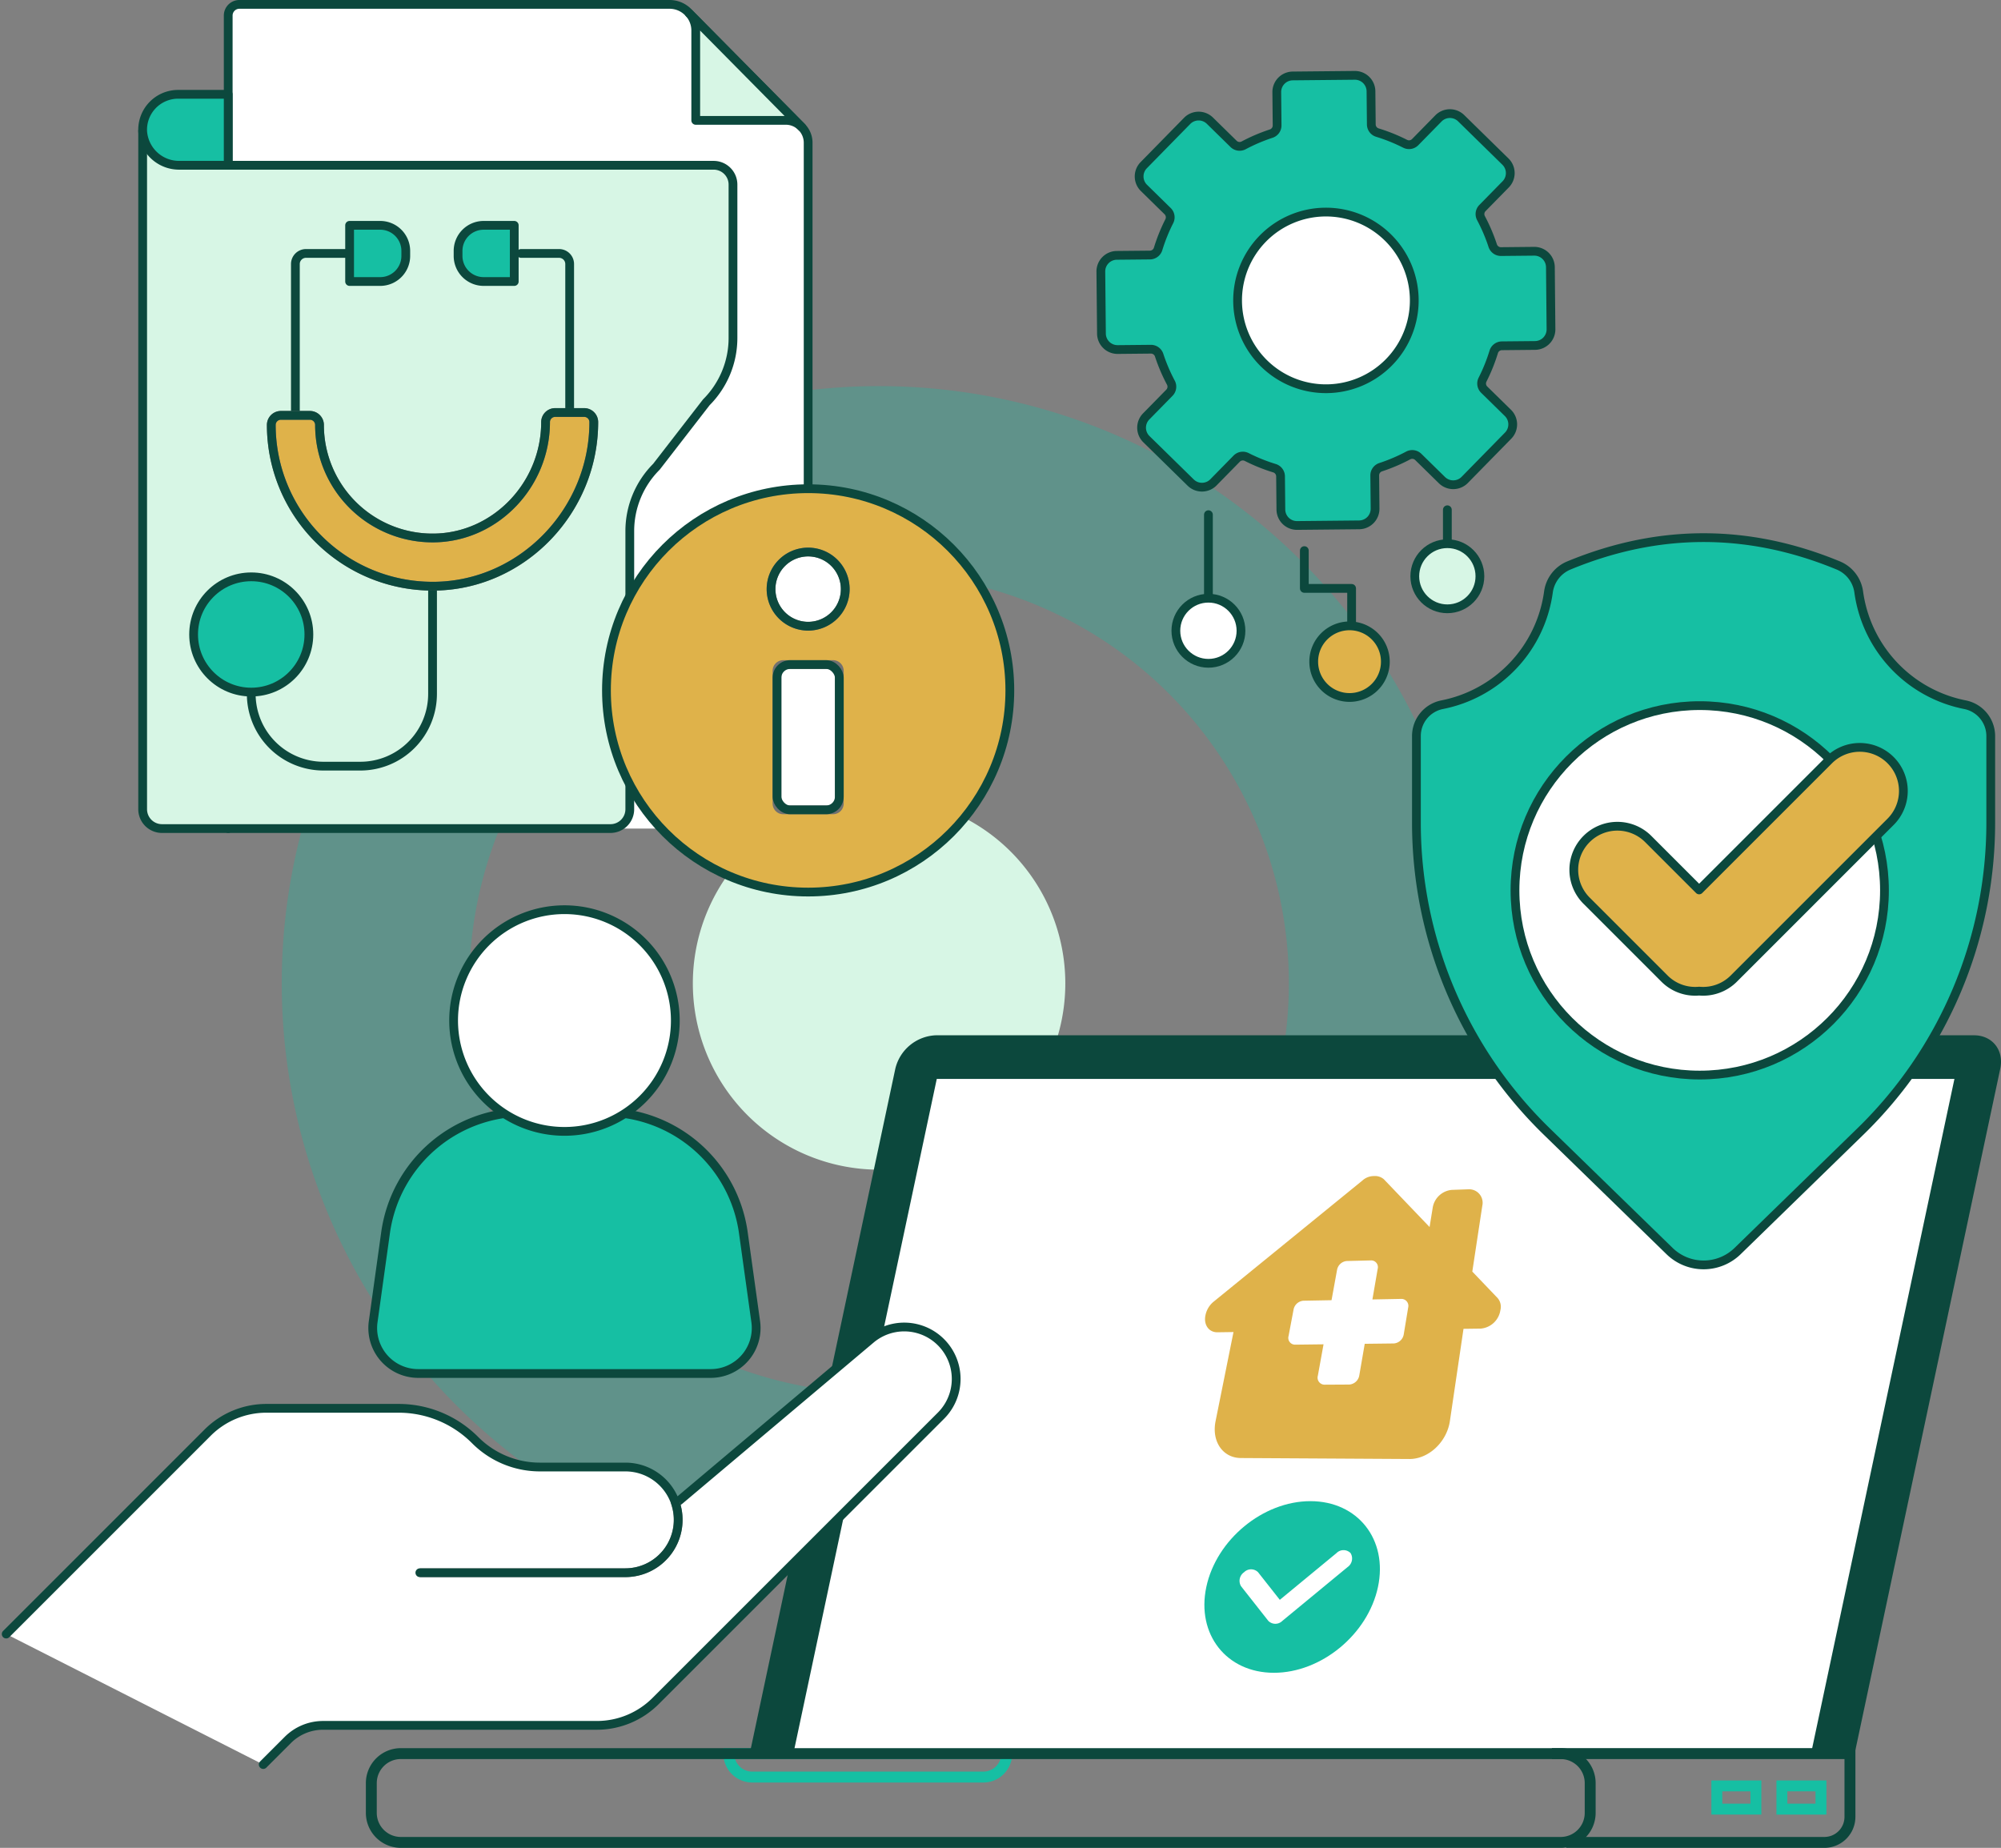 <svg xmlns="http://www.w3.org/2000/svg" width="456.46" height="421.553" viewBox="0 0 456.46 421.553">
  <rect x="0" y="0" width="456.46" height="421.553" fill="#808080" stroke="none"/>
  <g id="img-s4-medical-practices-systems" transform="translate(-313.54 -1055.644)">
    <g id="Group_4015" data-name="Group 4015" transform="translate(377.851 1143.796)">
      <path id="Path_6852" data-name="Path 6852" d="M266.569,184.025A136.243,136.243,0,0,0,73.842,376.652c53.27,53.2,139.54,53.246,192.727.026a136.2,136.2,0,0,0,0-192.653M236.346,346.456a93.491,93.491,0,1,1,0-132.2,93.537,93.537,0,0,1,0,132.2" transform="translate(-34.002 -144.164)" fill="#16bfa3" opacity="0.297"/>
      <path id="Path_6853" data-name="Path 6853" d="M168.465,218.511a42.491,42.491,0,1,0,0,60.076,42.531,42.531,0,0,0,0-60.076" transform="translate(-2.183 -112.353)" fill="#d7f6e5"/>
    </g>
    <g id="Group_4167" data-name="Group 4167" transform="translate(397 1291.826)">
      <path id="Path_6890" data-name="Path 6890" d="M182.759,254.068h-52.7a6.609,6.609,0,0,1-6.6-6.6v-1.244h65.9v1.244a6.609,6.609,0,0,1-6.6,6.6m-56.622-5.357a4.12,4.12,0,0,0,3.921,2.868h52.7a4.12,4.12,0,0,0,3.921-2.868Z" transform="translate(-41.917 -83.6)" fill="#16bfa3"/>
      <path id="Path_6891" data-name="Path 6891" d="M384.766,163.446H132.717L165.84,7.614A9.924,9.924,0,0,1,175.072,0H411.894c4.205,0,6.889,3.409,6,7.614Z" transform="translate(-45.061)" fill="#0c483d"/>
      <path id="Path_6892" data-name="Path 6892" d="M147.785,168.562,180.411,15.069H412.554L379.928,168.562Z" transform="translate(-50.177 -5.116)" fill="#fff"/>
      <path id="Path_6908" data-name="Path 6908" d="M272.558,268.971H7.973A7.982,7.982,0,0,1,0,261v-6.8a7.982,7.982,0,0,1,7.973-7.974H272.558a7.983,7.983,0,0,1,7.974,7.974V261a7.983,7.983,0,0,1-7.974,7.974M7.973,248.711A5.492,5.492,0,0,0,2.488,254.2V261a5.491,5.491,0,0,0,5.485,5.485H272.558A5.491,5.491,0,0,0,278.043,261v-6.8a5.492,5.492,0,0,0-5.485-5.485Z" transform="translate(0 -83.6)" fill="#0c483d"/>
      <path id="Path_6909" data-name="Path 6909" d="M471.847,268.971H412.9v-2.489h58.946a4.586,4.586,0,0,0,4.535-4.625V248.711H409.635v-2.488h69.236v15.634a7.077,7.077,0,0,1-7.023,7.114" transform="translate(-139.083 -83.6)" fill="#0c483d"/>
      <path id="Path_6914" data-name="Path 6914" d="M498.588,265.168h-11.4v-7.784h11.4Zm-8.916-2.489H496.1v-2.808h-6.428Z" transform="translate(-165.413 -87.389)" fill="#16bfa3"/>
      <path id="Path_6915" data-name="Path 6915" d="M476.113,265.168h-11.4v-7.784h11.4ZM467.2,262.68h6.428v-2.808H467.2Z" transform="translate(-157.782 -87.389)" fill="#16bfa3"/>
      <path id="Path_6916" data-name="Path 6916" d="M290.053,180.49c2.3-10.813,12.927-19.578,23.74-19.578s17.715,8.766,15.417,19.578-12.927,19.578-23.74,19.578-17.715-8.766-15.417-19.578" transform="translate(-98.332 -54.634)" fill="#16bfa3"/>
      <path id="Path_6917" data-name="Path 6917" d="M308.309,193.973l-6.216-7.895a2.38,2.38,0,0,1,.681-3.2,2.254,2.254,0,0,1,3.2,0l4.956,6.293L323.867,178.5a2.254,2.254,0,0,1,3.2,0,2.379,2.379,0,0,1-.681,3.2l-14.877,12.27a2.254,2.254,0,0,1-3.2,0" transform="translate(-102.443 -60.381)" fill="#fff"/>
      <path id="Path_7400" data-name="Path 7400" d="M58.956,32.988,57.692,54.235c-.289,4.81-4.077,9.045-8.436,9.419h-.022L10.909,66.778c-4.106.333-6.995-3.2-6.477-7.852L6.739,38.287l-3.6.366C1.181,38.876-.211,37.277.026,35.09c0-.032.007-.063.011-.095a5.377,5.377,0,0,1,1.463-3.1L33.007,1.308A3.92,3.92,0,0,1,35.576.037a3.091,3.091,0,0,1,2.315.54l11.33,9.942L49.556,6a4.853,4.853,0,0,1,4-4.365h0l3.728-.459a3.081,3.081,0,0,1,3.5,3.469v0L59.819,19.8l5.989,5.261a3.071,3.071,0,0,1,1.16,2.961A4.961,4.961,0,0,1,62.835,32.6Zm-13-3.727a1.591,1.591,0,0,0-1.73-1.842l-6.559.7.592-7.056a1.534,1.534,0,0,0-1.681-1.791l-5.52.62a2.469,2.469,0,0,0-2.013,2.194L28.391,29.1l-6.42.682a2.489,2.489,0,0,0-2.026,2.206l-.608,6.084a1.546,1.546,0,0,0,1.635,1.861l6.477-.644-.67,7.249a1.6,1.6,0,0,0,1.683,1.907l5.658-.526a2.5,2.5,0,0,0,2.072-2.278l.611-7.289,6.619-.657a2.483,2.483,0,0,0,2.06-2.264Z" transform="matrix(0.996, 0.087, -0.087, 0.996, 194.539, 28.98)" fill="#dfb24a"/>
    </g>
    <g id="Group_4163" data-name="Group 4163" transform="translate(635 1176.646)">
      <path id="Path_7378" data-name="Path 7378" d="M100.145,10.271q-30.708-12.678-61.416,0A7.667,7.667,0,0,0,34.05,16.31,30.415,30.415,0,0,1,9.8,42.045a7.288,7.288,0,0,0-5.87,7.167V69a98.241,98.241,0,0,0,29.7,70.382L61.68,166.691a11.119,11.119,0,0,0,15.515,0l28.046-27.311A98.24,98.24,0,0,0,134.942,69V49.222a7.3,7.3,0,0,0-5.87-7.177A30.414,30.414,0,0,1,104.825,16.31a7.667,7.667,0,0,0-4.679-6.039" transform="translate(-2.282 -2.282)" fill="#16bfa3"/>
      <path id="Path_7379" data-name="Path 7379" d="M100.145,10.271q-30.708-12.678-61.416,0A7.667,7.667,0,0,0,34.05,16.31,30.415,30.415,0,0,1,9.8,42.045a7.288,7.288,0,0,0-5.87,7.167V69a98.241,98.241,0,0,0,29.7,70.382L61.68,166.691a11.119,11.119,0,0,0,15.515,0l28.046-27.311A98.24,98.24,0,0,0,134.942,69V49.222a7.3,7.3,0,0,0-5.87-7.177A30.414,30.414,0,0,1,104.825,16.31,7.667,7.667,0,0,0,100.145,10.271Z" transform="translate(-2.282 -2.282)" fill="none" stroke="#0c483d" stroke-linecap="round" stroke-linejoin="round" stroke-width="2"/>
      <path id="Path_7380" data-name="Path 7380" d="M141.783,137.377A42.142,42.142,0,1,1,99.641,95.235a42.142,42.142,0,0,1,42.142,42.142" transform="translate(-33.365 -55.263)" fill="#fff"/>
      <ellipse id="Ellipse_240" data-name="Ellipse 240" cx="42.142" cy="42.142" rx="42.142" ry="42.142" transform="translate(24.133 39.972)" fill="none" stroke="#0c483d" stroke-linecap="round" stroke-linejoin="round" stroke-width="2"/>
      <path id="Path_7381" data-name="Path 7381" d="M161.858,120.843h0a9.947,9.947,0,0,0-14.066,0l-29.606,29.606-11.522-11.521A9.946,9.946,0,1,0,92.6,152.993l17.71,17.71a9.878,9.878,0,0,0,7.877,2.832,9.877,9.877,0,0,0,7.877-2.832l35.795-35.794a9.947,9.947,0,0,0,0-14.066" transform="translate(-52.043 -68.432)" fill="#dfb24a"/>
      <path id="Path_7382" data-name="Path 7382" d="M161.858,120.843h0a9.947,9.947,0,0,0-14.066,0l-29.606,29.606-11.522-11.521A9.946,9.946,0,1,0,92.6,152.993l17.71,17.71a9.878,9.878,0,0,0,7.877,2.832,9.877,9.877,0,0,0,7.877-2.832l35.795-35.794A9.947,9.947,0,0,0,161.858,120.843Z" transform="translate(-52.043 -68.432)" fill="none" stroke="#0c483d" stroke-linecap="round" stroke-linejoin="round" stroke-width="2"/>
    </g>
    <g id="Group_4166" data-name="Group 4166" transform="translate(343.977 1054.543)">
      <path id="Path_7356" data-name="Path 7356" d="M40.468,191.952V6.49a2.551,2.551,0,0,1,2.548-2.559h98.135a5.934,5.934,0,0,1,4.5,2.063l25.675,25.962a5.08,5.08,0,0,1,1.434,3.54V191.952" transform="translate(-18.846 -1.831)" fill="#fff"/>
      <path id="Path_7357" data-name="Path 7357" d="M40.468,191.952V6.49a2.551,2.551,0,0,1,2.548-2.559h98.135a5.934,5.934,0,0,1,4.5,2.063l25.675,25.962a5.08,5.08,0,0,1,1.434,3.54V191.952" transform="translate(-18.846 -1.831)" fill="none" stroke="#0c483d" stroke-linecap="round" stroke-linejoin="round" stroke-width="2"/>
      <path id="Path_7358" data-name="Path 7358" d="M238.794,32.188h20.525a4.989,4.989,0,0,1,3.518,1.412l.165.154L237.327,7.792l.11.11a5.95,5.95,0,0,1,1.357,3.794Z" transform="translate(-110.522 -3.629)" fill="#d7f6e5"/>
      <path id="Path_7359" data-name="Path 7359" d="M238.794,32.188h20.525a4.989,4.989,0,0,1,3.518,1.412l.165.154L237.327,7.792l.11.11a5.95,5.95,0,0,1,1.357,3.794Z" transform="translate(-110.522 -3.629)" fill="none" stroke="#0c483d" stroke-linecap="round" stroke-linejoin="round" stroke-width="2"/>
      <path id="Path_7360" data-name="Path 7360" d="M3.936,57.963l0,154.74a4.412,4.412,0,0,0,4.412,4.412h102.3a4.412,4.412,0,0,0,4.412-4.412V149.248a20.759,20.759,0,0,1,6.077-14.676l11.381-14.7A20.759,20.759,0,0,0,138.6,105.2V70.209a4.411,4.411,0,0,0-4.412-4.411H19.891" transform="translate(-1.831 -26.993)" fill="#d7f6e5"/>
      <path id="Path_7361" data-name="Path 7361" d="M3.936,57.963l0,154.74a4.412,4.412,0,0,0,4.412,4.412h102.3a4.412,4.412,0,0,0,4.412-4.412V149.248a20.759,20.759,0,0,1,6.077-14.676l11.381-14.7A20.759,20.759,0,0,0,138.6,105.2V70.209a4.411,4.411,0,0,0-4.412-4.411H19.891" transform="translate(-1.831 -26.993)" fill="none" stroke="#0c483d" stroke-linecap="round" stroke-linejoin="round" stroke-width="2"/>
      <path id="Path_7362" data-name="Path 7362" d="M12.017,42.325a8.09,8.09,0,0,0-8.08,8.355,8.319,8.319,0,0,0,8.43,7.835H23.453V42.325Z" transform="translate(-1.832 -19.71)" fill="#16bfa3"/>
      <path id="Path_7363" data-name="Path 7363" d="M12.017,42.325a8.09,8.09,0,0,0-8.08,8.355,8.319,8.319,0,0,0,8.43,7.835H23.453V42.325Z" transform="translate(-1.832 -19.71)" fill="none" stroke="#0c483d" stroke-linecap="round" stroke-linejoin="round" stroke-width="2"/>
      <path id="Path_7364" data-name="Path 7364" d="M69.146,149.4V112.686a2.424,2.424,0,0,1,2.426-2.415h9.937" transform="translate(-32.201 -51.353)" fill="none" stroke="#0c483d" stroke-linecap="round" stroke-linejoin="round" stroke-width="2"/>
      <path id="Path_7365" data-name="Path 7365" d="M165.5,110.271h8.669a2.415,2.415,0,0,1,2.416,2.416v36.064" transform="translate(-77.073 -51.353)" fill="none" stroke="#0c483d" stroke-linecap="round" stroke-linejoin="round" stroke-width="2"/>
      <path id="Path_7366" data-name="Path 7366" d="M91.658,248.239v26.769A16.481,16.481,0,0,1,75.17,291.485H66.789A16.481,16.481,0,0,1,50.3,275.008" transform="translate(-23.424 -115.603)" fill="none" stroke="#0c483d" stroke-linecap="round" stroke-linejoin="round" stroke-width="2"/>
      <path id="Path_7367" data-name="Path 7367" d="M51.989,261.5A13.147,13.147,0,1,1,38.842,248.35,13.147,13.147,0,0,1,51.989,261.5" transform="translate(-11.966 -115.655)" fill="#16bfa3"/>
      <ellipse id="Ellipse_238" data-name="Ellipse 238" cx="13.147" cy="13.147" rx="13.147" ry="13.147" transform="translate(13.729 132.695)" fill="none" stroke="#0c483d" stroke-linecap="round" stroke-linejoin="round" stroke-width="2"/>
      <path id="Path_7368" data-name="Path 7368" d="M99.272,111.084H92.294V98.269h6.978a5.837,5.837,0,0,1,5.837,5.837v1.141a5.837,5.837,0,0,1-5.837,5.837" transform="translate(-42.981 -45.763)" fill="#16bfa3"/>
      <path id="Path_7369" data-name="Path 7369" d="M99.272,111.084H92.294V98.269h6.978a5.837,5.837,0,0,1,5.837,5.837v1.141A5.837,5.837,0,0,1,99.272,111.084Z" transform="translate(-42.981 -45.763)" fill="none" stroke="#0c483d" stroke-linecap="round" stroke-linejoin="round" stroke-width="2"/>
      <path id="Path_7370" data-name="Path 7370" d="M144.439,111.084h6.978V98.269h-6.978a5.837,5.837,0,0,0-5.837,5.837v1.141a5.837,5.837,0,0,0,5.837,5.837" transform="translate(-64.546 -45.763)" fill="#16bfa3"/>
      <path id="Path_7371" data-name="Path 7371" d="M144.439,111.084h6.978V98.269h-6.978a5.837,5.837,0,0,0-5.837,5.837v1.141A5.837,5.837,0,0,0,144.439,111.084Z" transform="translate(-64.546 -45.763)" fill="none" stroke="#0c483d" stroke-linecap="round" stroke-linejoin="round" stroke-width="2"/>
      <path id="Path_7372" data-name="Path 7372" d="M130.235,178.185h-6.617a2.191,2.191,0,0,0-2.191,2.191c0,14.191-11.24,26.044-25.058,26.424A25.784,25.784,0,0,1,69.86,181.027a2.191,2.191,0,0,0-2.191-2.192H61.051a2.191,2.191,0,0,0-2.191,2.192A36.784,36.784,0,0,0,95.633,217.81c.345,0,.69,0,1.04-.013,19.715-.541,35.754-17.328,35.754-37.42a2.191,2.191,0,0,0-2.191-2.191" transform="translate(-27.411 -82.98)" fill="#dfb24a" stroke="#707070" stroke-width="2"/>
      <path id="Path_7373" data-name="Path 7373" d="M130.235,178.185h-6.617a2.191,2.191,0,0,0-2.191,2.191c0,14.191-11.24,26.044-25.058,26.424A25.784,25.784,0,0,1,69.86,181.027a2.191,2.191,0,0,0-2.191-2.192H61.051a2.191,2.191,0,0,0-2.191,2.192A36.784,36.784,0,0,0,95.633,217.81c.345,0,.69,0,1.04-.013,19.715-.541,35.754-17.328,35.754-37.42A2.191,2.191,0,0,0,130.235,178.185Z" transform="translate(-27.411 -82.98)" fill="none" stroke="#0c483d" stroke-linecap="round" stroke-linejoin="round" stroke-width="2"/>
      <path id="Path_7374" data-name="Path 7374" d="M201.955,256.732a46.008,46.008,0,1,0,46.008-46.008,46.008,46.008,0,0,0-46.008,46.008" transform="translate(-94.049 -98.133)" fill="#dfb24a"/>
      <ellipse id="Ellipse_239" data-name="Ellipse 239" cx="46.008" cy="46.008" rx="46.008" ry="46.008" transform="translate(107.906 112.591)" fill="none" stroke="#0c483d" stroke-linecap="round" stroke-linejoin="round" stroke-width="2"/>
      <path id="Path_7375" data-name="Path 7375" d="M289.15,246.219a8.462,8.462,0,1,1-8.461-8.461,8.461,8.461,0,0,1,8.461,8.461" transform="translate(-126.774 -110.722)" fill="#fff" stroke="#707070" stroke-width="2"/>
      <path id="Path_7376" data-name="Path 7376" d="M289.15,246.219a8.462,8.462,0,1,1-8.461-8.461A8.461,8.461,0,0,1,289.15,246.219Z" transform="translate(-126.774 -110.722)" fill="none" stroke="#0c483d" stroke-linecap="round" stroke-linejoin="round" stroke-width="2"/>
      <path id="Path_7377" data-name="Path 7377" d="M287.539,318.95H276.2a1.437,1.437,0,0,1-1.437-1.437V287.239A1.437,1.437,0,0,1,276.2,285.8h11.34a1.437,1.437,0,0,1,1.437,1.437v30.274a1.437,1.437,0,0,1-1.437,1.437" transform="translate(-127.955 -133.096)" fill="#fff" stroke="#707070" stroke-width="2"/>
      <rect id="Rectangle_1174" data-name="Rectangle 1174" width="14.213" height="33.148" rx="3" transform="translate(146.808 152.706)" fill="none" stroke="#0c483d" stroke-linecap="round" stroke-linejoin="round" stroke-width="2"/>
    </g>
    <g id="Group_4164" data-name="Group 4164" transform="translate(563.01 1071.18)">
      <line id="Line_672" data-name="Line 672" y2="15.169" transform="translate(80.695 100.756)" fill="none" stroke="#0c483d" stroke-linecap="round" stroke-linejoin="round" stroke-width="2"/>
      <path id="Path_7383" data-name="Path 7383" d="M181.989,258.5a7.427,7.427,0,1,1-7.427,7.427,7.428,7.428,0,0,1,7.427-7.427" transform="translate(-101.294 -150.001)" fill="#d7f6e5"/>
      <ellipse id="Ellipse_241" data-name="Ellipse 241" cx="7.427" cy="7.427" rx="7.427" ry="7.427" transform="translate(73.268 108.498)" fill="none" stroke="#0c483d" stroke-linecap="round" stroke-linejoin="round" stroke-width="2"/>
      <path id="Path_7384" data-name="Path 7384" d="M125.311,280.893V270.874H114.526v-8.622" transform="translate(-66.457 -152.179)" fill="none" stroke="#0c483d" stroke-linecap="round" stroke-linejoin="round" stroke-width="2"/>
      <path id="Path_7385" data-name="Path 7385" d="M127.8,303.155a8.17,8.17,0,1,1-8.17,8.17,8.17,8.17,0,0,1,8.17-8.17" transform="translate(-69.419 -175.914)" fill="#dfb24a"/>
      <path id="Path_7386" data-name="Path 7386" d="M127.8,303.155a8.17,8.17,0,1,1-8.17,8.17A8.17,8.17,0,0,1,127.8,303.155Z" transform="translate(-69.419 -175.914)" fill="none" stroke="#0c483d" stroke-linecap="round" stroke-linejoin="round" stroke-width="2"/>
      <line id="Line_673" data-name="Line 673" y2="26.481" transform="translate(26.192 101.878)" fill="none" stroke="#0c483d" stroke-linecap="round" stroke-linejoin="round" stroke-width="2"/>
      <path id="Path_7387" data-name="Path 7387" d="M52.133,288.121a7.427,7.427,0,1,1-7.427,7.427,7.428,7.428,0,0,1,7.427-7.427" transform="translate(-25.942 -167.19)" fill="#fff"/>
      <ellipse id="Ellipse_242" data-name="Ellipse 242" cx="7.427" cy="7.427" rx="7.427" ry="7.427" transform="translate(18.764 120.931)" fill="none" stroke="#0c483d" stroke-linecap="round" stroke-linejoin="round" stroke-width="2"/>
      <path id="Path_7388" data-name="Path 7388" d="M44.067,7.779l.074,7.579a1.965,1.965,0,0,1-1.373,1.879,39.75,39.75,0,0,0-6.24,2.659,1.966,1.966,0,0,1-2.308-.313l-5.412-5.307a3.672,3.672,0,0,0-5.192.051l-9.9,10.1a3.671,3.671,0,0,0,.051,5.192l5.412,5.307a1.965,1.965,0,0,1,.358,2.3A39.78,39.78,0,0,0,17,43.517a1.965,1.965,0,0,1-1.852,1.41L7.568,45a3.671,3.671,0,0,0-3.635,3.707l.139,14.144a3.672,3.672,0,0,0,3.707,3.635l7.579-.074a1.965,1.965,0,0,1,1.879,1.373,39.772,39.772,0,0,0,2.659,6.24,1.966,1.966,0,0,1-.313,2.307l-5.307,5.412a3.672,3.672,0,0,0,.051,5.192l10.1,9.9a3.671,3.671,0,0,0,5.192-.051l5.307-5.413a1.966,1.966,0,0,1,2.3-.358,39.781,39.781,0,0,0,6.291,2.535,1.966,1.966,0,0,1,1.41,1.852L45,102.986a3.671,3.671,0,0,0,3.707,3.635l14.145-.139a3.672,3.672,0,0,0,3.635-3.707L66.413,95.2a1.965,1.965,0,0,1,1.373-1.879,39.751,39.751,0,0,0,6.24-2.659,1.966,1.966,0,0,1,2.308.313l5.412,5.307a3.672,3.672,0,0,0,5.192-.051l9.9-10.1a3.672,3.672,0,0,0-.051-5.192l-5.413-5.307a1.966,1.966,0,0,1-.358-2.3,39.759,39.759,0,0,0,2.535-6.291,1.966,1.966,0,0,1,1.852-1.41l7.579-.074a3.672,3.672,0,0,0,3.635-3.707L106.483,47.7a3.671,3.671,0,0,0-3.707-3.635l-7.579.074a1.964,1.964,0,0,1-1.879-1.373,39.79,39.79,0,0,0-2.659-6.24,1.966,1.966,0,0,1,.313-2.308l5.307-5.412a3.672,3.672,0,0,0-.051-5.192l-10.1-9.9a3.672,3.672,0,0,0-5.192.051l-5.307,5.413a1.966,1.966,0,0,1-2.3.358A39.759,39.759,0,0,0,67.038,17a1.965,1.965,0,0,1-1.41-1.852l-.074-7.579a3.671,3.671,0,0,0-3.707-3.635L47.7,4.072a3.671,3.671,0,0,0-3.635,3.707" transform="translate(-2.282 -2.282)" fill="#16bfa3"/>
      <path id="Path_7389" data-name="Path 7389" d="M44.067,7.779l.074,7.579a1.965,1.965,0,0,1-1.373,1.879,39.75,39.75,0,0,0-6.24,2.659,1.966,1.966,0,0,1-2.308-.313l-5.412-5.307a3.672,3.672,0,0,0-5.192.051l-9.9,10.1a3.671,3.671,0,0,0,.051,5.192l5.412,5.307a1.965,1.965,0,0,1,.358,2.3A39.78,39.78,0,0,0,17,43.517a1.965,1.965,0,0,1-1.852,1.41L7.568,45a3.671,3.671,0,0,0-3.635,3.707l.139,14.144a3.672,3.672,0,0,0,3.707,3.635l7.579-.074a1.965,1.965,0,0,1,1.879,1.373,39.772,39.772,0,0,0,2.659,6.24,1.966,1.966,0,0,1-.313,2.307l-5.307,5.412a3.672,3.672,0,0,0,.051,5.192l10.1,9.9a3.671,3.671,0,0,0,5.192-.051l5.307-5.413a1.966,1.966,0,0,1,2.3-.358,39.781,39.781,0,0,0,6.291,2.535,1.966,1.966,0,0,1,1.41,1.852L45,102.986a3.671,3.671,0,0,0,3.707,3.635l14.145-.139a3.672,3.672,0,0,0,3.635-3.707L66.413,95.2a1.965,1.965,0,0,1,1.373-1.879,39.751,39.751,0,0,0,6.24-2.659,1.966,1.966,0,0,1,2.308.313l5.412,5.307a3.672,3.672,0,0,0,5.192-.051l9.9-10.1a3.672,3.672,0,0,0-.051-5.192l-5.413-5.307a1.966,1.966,0,0,1-.358-2.3,39.759,39.759,0,0,0,2.535-6.291,1.966,1.966,0,0,1,1.852-1.41l7.579-.074a3.672,3.672,0,0,0,3.635-3.707L106.483,47.7a3.671,3.671,0,0,0-3.707-3.635l-7.579.074a1.964,1.964,0,0,1-1.879-1.373,39.79,39.79,0,0,0-2.659-6.24,1.966,1.966,0,0,1,.313-2.308l5.307-5.412a3.672,3.672,0,0,0-.051-5.192l-10.1-9.9a3.672,3.672,0,0,0-5.192.051l-5.307,5.413a1.966,1.966,0,0,1-2.3.358A39.759,39.759,0,0,0,67.038,17a1.965,1.965,0,0,1-1.41-1.852l-.074-7.579a3.671,3.671,0,0,0-3.707-3.635L47.7,4.072A3.671,3.671,0,0,0,44.067,7.779Z" transform="translate(-2.282 -2.282)" fill="none" stroke="#0c483d" stroke-linecap="round" stroke-linejoin="round" stroke-width="2"/>
      <path id="Path_7390" data-name="Path 7390" d="M98.206,78.254A20.151,20.151,0,1,1,78.254,98.6,20.151,20.151,0,0,1,98.206,78.254" transform="translate(-45.408 -45.408)" fill="#fff"/>
      <path id="Path_7391" data-name="Path 7391" d="M98.206,78.254A20.151,20.151,0,1,1,78.254,98.6,20.151,20.151,0,0,1,98.206,78.254Z" transform="translate(-45.408 -45.408)" fill="none" stroke="#0c483d" stroke-linecap="round" stroke-linejoin="round" stroke-width="2"/>
    </g>
    <g id="Group_4165" data-name="Group 4165" transform="translate(313.031 1261.252)">
      <path id="Path_7392" data-name="Path 7392" d="M3.932,268.645l45.951-45.951a18.943,18.943,0,0,1,13.395-5.548H93.451a24.627,24.627,0,0,1,17.413,7.213l.079.079a20.837,20.837,0,0,0,14.734,6.1h19.5a12.061,12.061,0,0,1,11.444,8.253l.932-.67,43.6-36.737a11.85,11.85,0,0,1,16.015,17.441l-65.1,65.1a18.944,18.944,0,0,1-13.395,5.548H76.213a11.366,11.366,0,0,0-8.037,3.329l-5.61,5.609" transform="translate(-2.009 -101.473)" fill="#fff"/>
      <path id="Path_7393" data-name="Path 7393" d="M3.932,268.645l45.951-45.951a18.943,18.943,0,0,1,13.395-5.548H93.451a24.627,24.627,0,0,1,17.413,7.213l.079.079a20.837,20.837,0,0,0,14.734,6.1h19.5a12.061,12.061,0,0,1,11.444,8.253l.932-.67,43.6-36.737a11.85,11.85,0,0,1,16.015,17.441l-65.1,65.1a18.944,18.944,0,0,1-13.395,5.548H76.213a11.366,11.366,0,0,0-8.037,3.329l-5.61,5.609" transform="translate(-2.009 -101.473)" fill="none" stroke="#0c483d" stroke-linecap="round" stroke-linejoin="round" stroke-width="2"/>
      <path id="Path_7394" data-name="Path 7394" d="M255.2,280.789a12.064,12.064,0,0,1-11.443,15.857H196.88" transform="translate(-100.595 -143.468)" fill="#fff" stroke="#707070" stroke-width="2"/>
      <path id="Path_7395" data-name="Path 7395" d="M255.2,280.789a12.064,12.064,0,0,1-11.443,15.857H196.88" transform="translate(-100.595 -143.468)" fill="none" stroke="#0c483d" stroke-linecap="round" stroke-linejoin="round" stroke-width="2"/>
      <path id="Path_7396" data-name="Path 7396" d="M252,158.007H185.275A10.371,10.371,0,0,1,175,146.208l2.827-20.31a31.887,31.887,0,0,1,31.583-27.491h18.448A31.887,31.887,0,0,1,259.444,125.9l2.827,20.31A10.37,10.37,0,0,1,252,158.007" transform="translate(-89.366 -50.28)" fill="#16bfa3"/>
      <path id="Path_7397" data-name="Path 7397" d="M252,158.007H185.275A10.371,10.371,0,0,1,175,146.208l2.827-20.31a31.887,31.887,0,0,1,31.583-27.491h18.448A31.887,31.887,0,0,1,259.444,125.9l2.827,20.31A10.37,10.37,0,0,1,252,158.007Z" transform="translate(-89.366 -50.28)" fill="none" stroke="#0c483d" stroke-linecap="round" stroke-linejoin="round" stroke-width="2"/>
      <path id="Path_7398" data-name="Path 7398" d="M263.2,29.219A25.286,25.286,0,1,1,237.912,3.933,25.286,25.286,0,0,1,263.2,29.219" transform="translate(-108.641 -2.01)" fill="#fff"/>
      <path id="Path_7399" data-name="Path 7399" d="M263.2,29.219A25.286,25.286,0,1,1,237.912,3.933,25.286,25.286,0,0,1,263.2,29.219Z" transform="translate(-108.641 -2.01)" fill="none" stroke="#0c483d" stroke-linecap="round" stroke-linejoin="round" stroke-width="2"/>
    </g>
  </g>
</svg>
